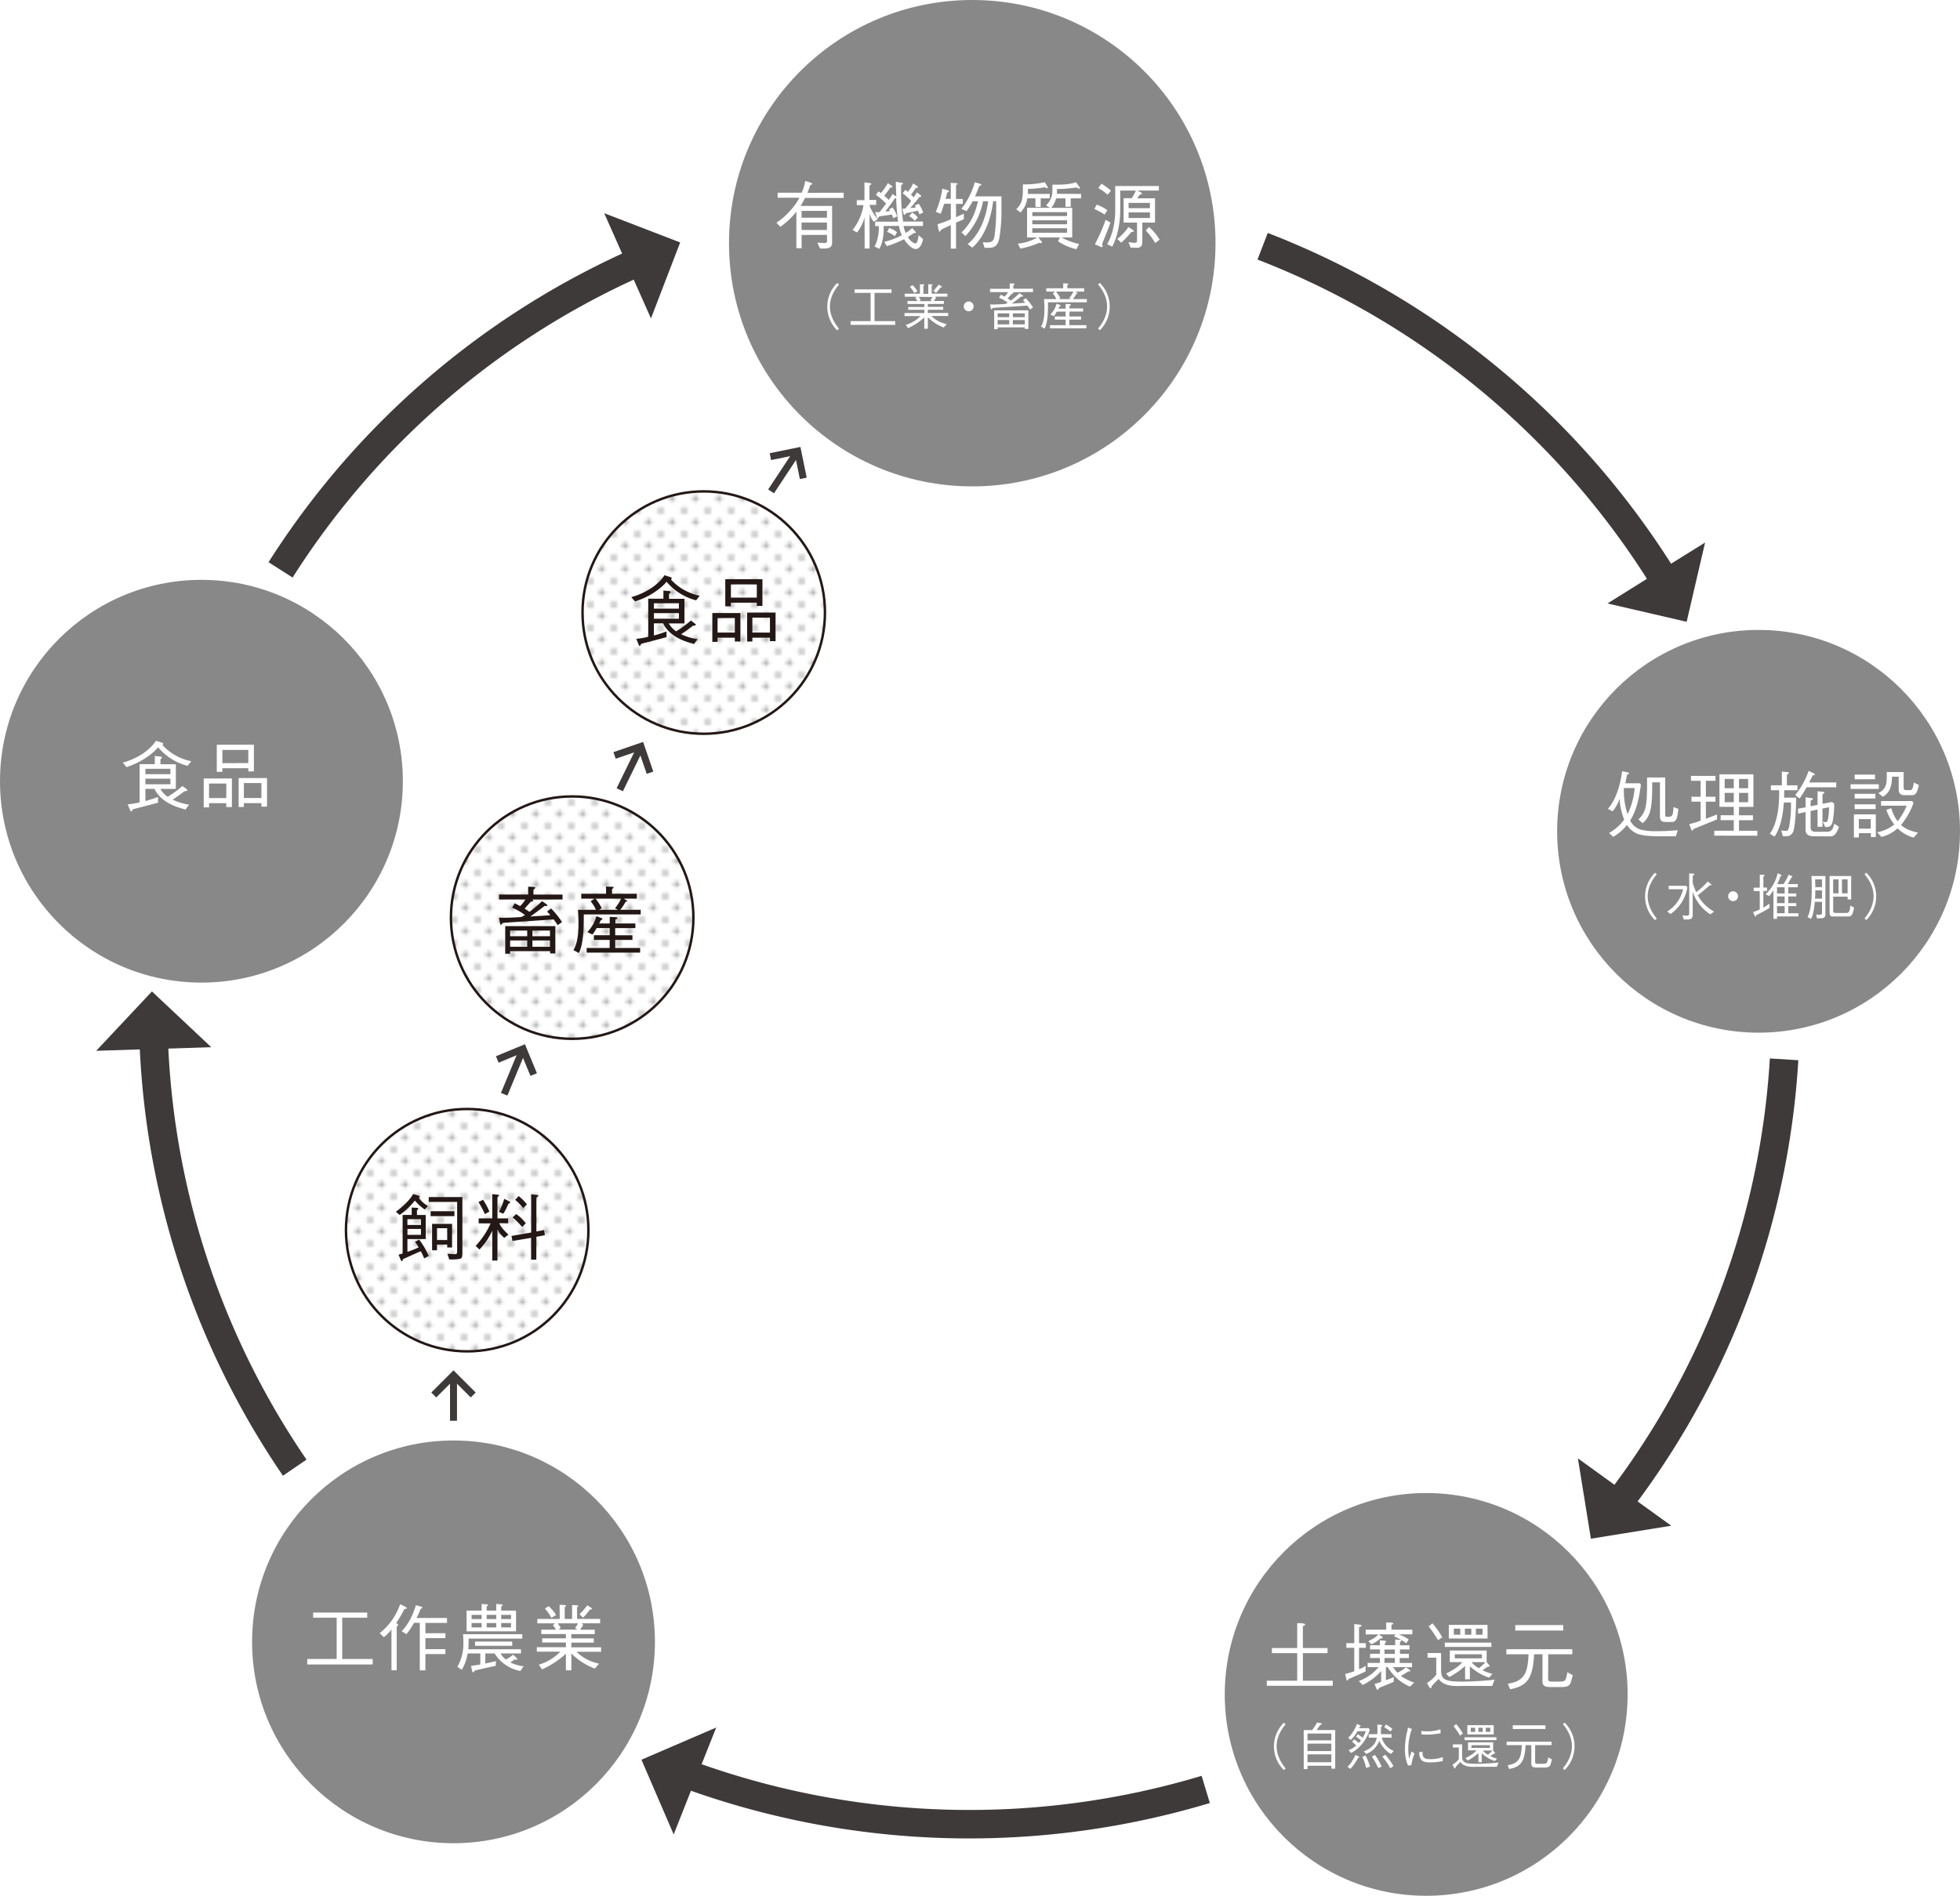 <svg xmlns="http://www.w3.org/2000/svg" xmlns:xlink="http://www.w3.org/1999/xlink" viewBox="0 0 795.18 769.33">
  <defs>
    <style>
      .cls-1, .cls-11 {
        fill: none;
      }

      .cls-2 {
        fill: #b3b3b3;
      }

      .cls-3 {
        isolation: isolate;
      }

      .cls-4 {
        fill: #3e3a39;
      }

      .cls-11, .cls-4, .cls-9 {
        mix-blend-mode: multiply;
      }

      .cls-5, .cls-6, .cls-7 {
        stroke: #231815;
      }

      .cls-11, .cls-5, .cls-6, .cls-7 {
        stroke-miterlimit: 10;
      }

      .cls-5 {
        fill: url(#新規パターンスウォッチ_4);
      }

      .cls-6 {
        fill: url(#新規パターンスウォッチ_4-3);
      }

      .cls-7 {
        fill: url(#新規パターンスウォッチ_4-5);
      }

      .cls-8 {
        fill: #231815;
      }

      .cls-9 {
        fill: #888;
      }

      .cls-10 {
        fill: #fff;
      }

      .cls-11 {
        stroke: #3e3a39;
        stroke-width: 2.83px;
      }
    </style>
    <pattern id="新規パターンスウォッチ_4" data-name="新規パターンスウォッチ 4" width="6.76" height="6.76" patternTransform="translate(-17.52 -30.76) scale(1.36)" patternUnits="userSpaceOnUse" viewBox="0 0 6.76 6.76">
      <rect class="cls-1" width="6.76" height="6.76"/>
      <path class="cls-1" d="M4.27,3.38a.89.89,0,1,0-.89.89A.89.89,0,0,0,4.27,3.38Z"/>
      <path class="cls-2" d="M.89,0H0V.89A.89.89,0,0,0,.89,0Z"/>
      <path class="cls-2" d="M6.76.89V0H5.87A.89.89,0,0,0,6.76.89Z"/>
      <path class="cls-2" d="M0,5.87v.89H.89A.89.89,0,0,0,0,5.87Z"/>
      <path class="cls-2" d="M6.76,5.87a.89.89,0,0,0-.89.89h.89Z"/>
      <path class="cls-2" d="M3.38,2.49a.89.89,0,1,0,.89.89A.89.89,0,0,0,3.38,2.49Z"/>
    </pattern>
    <pattern id="新規パターンスウォッチ_4-3" data-name="新規パターンスウォッチ 4" width="6.76" height="6.76" patternTransform="translate(-15.7 -26.59) scale(1.36)" patternUnits="userSpaceOnUse" viewBox="0 0 6.76 6.76">
      <rect class="cls-1" width="6.76" height="6.76"/>
      <path class="cls-1" d="M4.27,3.38a.89.89,0,1,0-.89.89A.89.89,0,0,0,4.27,3.38Z"/>
      <path class="cls-2" d="M.89,0H0V.89A.89.89,0,0,0,.89,0Z"/>
      <path class="cls-2" d="M6.76.89V0H5.87A.89.89,0,0,0,6.76.89Z"/>
      <path class="cls-2" d="M0,5.87v.89H.89A.89.89,0,0,0,0,5.87Z"/>
      <path class="cls-2" d="M6.76,5.87a.89.89,0,0,0-.89.89h.89Z"/>
      <path class="cls-2" d="M3.38,2.49a.89.89,0,1,0,.89.89A.89.89,0,0,0,3.38,2.49Z"/>
    </pattern>
    <pattern id="新規パターンスウォッチ_4-5" data-name="新規パターンスウォッチ 4" width="6.76" height="6.76" patternTransform="translate(-30.68 -28.55) scale(1.36)" patternUnits="userSpaceOnUse" viewBox="0 0 6.76 6.76">
      <rect class="cls-1" width="6.76" height="6.76"/>
      <path class="cls-1" d="M4.27,3.38a.89.89,0,1,0-.89.89A.89.89,0,0,0,4.27,3.38Z"/>
      <path class="cls-2" d="M.89,0H0V.89A.89.89,0,0,0,.89,0Z"/>
      <path class="cls-2" d="M6.76.89V0H5.87A.89.89,0,0,0,6.76.89Z"/>
      <path class="cls-2" d="M0,5.87v.89H.89A.89.89,0,0,0,0,5.87Z"/>
      <path class="cls-2" d="M6.76,5.87a.89.89,0,0,0-.89.89h.89Z"/>
      <path class="cls-2" d="M3.38,2.49a.89.89,0,1,0,.89.89A.89.89,0,0,0,3.38,2.49Z"/>
    </pattern>
  </defs>
  <title>SIB_flow</title>
  <g class="cls-3">
    <g id="レイヤー_1" data-name="レイヤー 1">
      <path class="cls-4" d="M278.36,114.06l-30.82-11.87,7.27,16.38A335.83,335.83,0,0,0,111.36,243.82l9.76,6.22A324.2,324.2,0,0,1,259.51,129.15l7,15.73Z" transform="translate(-2.41 -15.67)"/>
      <path class="cls-4" d="M688.88,258.58l5.29-22.74-13.8,8.59A338.47,338.47,0,0,0,516.74,110.2L512.58,121a326.89,326.89,0,0,1,158,129.56l-16,10L686.69,268l2.17-9.33.06,0A.16.16,0,0,0,688.88,258.58Z" transform="translate(-2.41 -15.67)"/>
      <path class="cls-4" d="M732,445.92l-11.55-.72a322.44,322.44,0,0,1-63.05,173l-14.83-10.71,5.27,32.6,32.6-5.27-13.65-9.85A333.91,333.91,0,0,0,732,445.92Z" transform="translate(-2.41 -15.67)"/>
      <path class="cls-4" d="M493.26,747.4l-3.35-11.08a327.29,327.29,0,0,1-202.85-4.71l5.92-14.9-30.33,13.07,13.08,30.33,7-17.74a338.92,338.92,0,0,0,210.48,5Z" transform="translate(-2.41 -15.67)"/>
      <path class="cls-4" d="M126.76,608A323.17,323.17,0,0,1,70.7,441.2l17.43-.56L64.05,418l-22.6,24.09,17.68-.56a334.8,334.8,0,0,0,58.07,173Z" transform="translate(-2.41 -15.67)"/>
      <circle class="cls-5" cx="285.51" cy="248.59" r="49.18"/>
      <circle class="cls-6" cx="232.13" cy="372.38" r="49.18"/>
      <circle class="cls-7" cx="189.54" cy="499.22" r="49.18"/>
      <g>
        <path class="cls-8" d="M218.38,380.71v.06c.27.15.51.32.3.56s-.77.09-1,.36-1.89,2.07-2.4,2.73c.63.39,1.29.81,1.95,1.29,1.7-1.32,3.65-2.94,5.12-4.35,0,0,.92.69,1.4,1s.93.69.72.87-1,0-1.2.15-4.52,3.41-5.62,4.16l.05.06c3.33-.24,6.47-.36,8-.54-.48-.57-1-1.1-1.32-1.46l1.59-1.29a34.07,34.07,0,0,1,4.46,5.54l-1.77,1.26a26.88,26.88,0,0,0-1.64-2.34c-4.43.33-19.73,1.35-20.3,1.38s-.72.72-1,.81-.36-.3-.45-.69-.42-2.19-.42-2.19c1.38.09,5.09,0,9.07-.27a13.12,13.12,0,0,0,1.47-.81,25.33,25.33,0,0,0-5.18-3l1-1.77c.63.3,1.4.66,2.21,1.14a12,12,0,0,0,2.13-2.69H204.88v-2h11.8v-3.17s1.34,0,1.91.06,1,.06,1,.35-.75.6-.75,1v1.77h11.8v2Zm-9,22h-2v-11.2h20.34v11.08h-2.13v-.92H209.37Zm6.92-9.4h-6.92v2.28h6.92Zm0,4h-6.92v2.58h6.92Zm9.25-4h-7.13v2.28h7.13Zm0,4h-7.13v2.58h7.13Z" transform="translate(-2.41 -15.67)"/>
        <path class="cls-8" d="M255.6,380.35v.06l1,.65c.18.12.36.24.27.42s-.63,0-.66.15a18.37,18.37,0,0,1-2.16,3.24h8.3v1.88H239.25c0,3.15.15,11.62-2,15.66l-2.22-1.19c2.88-4.44,1.95-13.75,1.86-16.35h7.3a15.37,15.37,0,0,0-2.15-3.45l1.49-1v-.06h-5.3v-2h10.06v-2.93l1.89.09c.45,0,1.2,0,1.2.35s-.66.3-.66.66v1.83h10.06v2Zm-11.14,11.94a25.17,25.17,0,0,1-1.67,2.64l-2.1-1a15.23,15.23,0,0,0,3.68-6.44l2,.72c.39.15.45.24.39.51s-.51.21-.66.54c-.06.09-.3.57-.6,1.17h4.28v-2.7l2.1.12c.48,0,1,.09,1,.48s-.81.36-.81.6v1.5h8.11v1.88H252v2.91H259v1.88H252v3.27h10.12v1.88H240.42v-1.88h9.34v-3.27h-6.41V395.2h6.41v-2.91ZM244,380.35a18.92,18.92,0,0,1,2.55,3.92l-1,.54v.06H253v-.06l-1.08-.6a15,15,0,0,0,2.45-3.86Z" transform="translate(-2.41 -15.67)"/>
      </g>
      <g>
        <path class="cls-8" d="M163,507.42c3-2.19,6.08-5.24,7-7.22l2.07.63c.42.12.66.39.62.54a.36.36,0,0,1-.41.3,11.35,11.35,0,0,0,3.77,3.41l-1.32,1.41a19,19,0,0,1-4-3.63,29,29,0,0,1-6.17,5.84Zm4.7,16.28a48.3,48.3,0,0,0,4.56-1.82,16.49,16.49,0,0,0-1.47-2.22l1.65-.93a28.16,28.16,0,0,1,3.89,6.62l-1.83,1a19.18,19.18,0,0,0-1.41-2.93c-.8.35-6.73,3-7.06,3.14s-.12.72-.45.84-.48-.21-.63-.57l-.84-2,1.65-.45V508.7h3.68v-3l1.92.12c.54,0,.78.15.78.36s-.57.45-.57.81v1.73h3.56v9.79h-7.43Zm5.49-10.92v-2.37h-5.49v2.37Zm0,4v-2.4h-5.49v2.4Zm3.17-15.33H190v22.87c0,1.83-.48,2.1-1.14,2.22a20,20,0,0,1-4.19.21l-.72-2.31c.78.06,1.29.12,2.22.18,1.47.09,1.71-.06,1.71-1.1v-20.1H176.33Zm.75,7.75v-2h9.67v2Zm6.73,12.7v-1.17h-4.13v2.31h-2V512.33h8.11v9.58Zm0-3v-4.82h-4.13v4.82Z" transform="translate(-2.41 -15.67)"/>
        <path class="cls-8" d="M205,512.06c.54,1.64,2.7,3.74,3.72,4.61L207,518a9.11,9.11,0,0,1-2.7-3.36h-.06v12.58h-2.12v-12h-.06a27.2,27.2,0,0,1-5.12,7.52l-1.56-1.47a32.72,32.72,0,0,0,6.08-9.16h-4.85v-2h5.51v-9.85l2.33.24c.24,0,.42.09.42.36s-.63.36-.63.9v8.35h4.35v2Zm-6.62-9.52a25.66,25.66,0,0,1,2.58,4.82l-1.83,1a41.2,41.2,0,0,0-2.6-4.88Zm6.44,4.91a27,27,0,0,0,2.16-5.27l2,1c.32.15.5.21.35.57s-.51.09-.86.87a22.74,22.74,0,0,1-1.86,3.59ZM220,526.85h-2.12V518l-7.55,1.28-.42-2.06,8-1.38V500.32l2.27.27c.39.06.69.12.69.36s-.84.21-.84,1.14v13.32l3.15-.57.27,2.1-3.42.63Zm-8.17-18.51a17.27,17.27,0,0,1,3.89,3.72l-1.43,1.55a41.1,41.1,0,0,0-3.9-3.92Zm1-7.3a17.8,17.8,0,0,1,3.35,3.41l-1.5,1.47a21.74,21.74,0,0,0-3.26-3.35Z" transform="translate(-2.41 -15.67)"/>
      </g>
      <g>
        <path class="cls-8" d="M258.51,258c6.29-1.77,11.05-5.15,13.5-8.9l2.34.75c.48.15.69.3.51.66s-.12.27-.24.33a21.28,21.28,0,0,0,11.68,6.56l-1.47,1.89a23.26,23.26,0,0,1-12-7.55c-1.85,2.37-6.47,6-12.78,8Zm9.19,15.57c2.16-.6,4.05-1.23,5.12-1.65l0,2.31c-2,.57-9.1,2.39-9.88,2.6s-.57.84-.87.93-.42-.15-.57-.54l-.95-2.3a35,35,0,0,0,4.85-.81V258.63h6.16V255.3l2.31.24c.45.06.63.12.63.48s-.66.27-.66,1v1.65h6.26v10h-6.38a10.44,10.44,0,0,0,3,3.2,41.54,41.54,0,0,0,6-4.4l1.65,1.29c.33.24.45.39.18.66s-.75-.06-1.41.48-2.87,2.15-4.4,3.14a22.63,22.63,0,0,0,6.65,2L284,277c-6.62-1.65-10.63-4.43-12.57-8.38H267.7Zm10.15-13.09H267.7v2.19h10.15Zm0,4H267.7v2.27h10.15Z" transform="translate(-2.41 -15.67)"/>
        <path class="cls-8" d="M300.53,276v-1.55h-7v1.7h-2.13V264.44H302.8V276Zm0-3.62v-5.9h-7v5.9Zm8.92-10.81v-1.32H298.94v1.47h-2.28v-11h15.07v10.81Zm0-3.38v-5.36H298.94v5.36Zm5.33,17.66v-1.4h-7.13V276h-2.12V264.26h11.53v11.61Zm0-3.47v-6.08h-7.13v6.08Z" transform="translate(-2.41 -15.67)"/>
      </g>
      <circle class="cls-9" cx="81.72" cy="317.03" r="81.72"/>
      <circle class="cls-9" cx="394.45" cy="98.69" r="98.69"/>
      <circle class="cls-9" cx="713.46" cy="337.35" r="81.72"/>
      <circle class="cls-9" cx="578.61" cy="687.61" r="81.72"/>
      <circle class="cls-9" cx="183.99" cy="666.28" r="81.72"/>
      <g>
        <path class="cls-10" d="M52.21,325.17c6.28-1.77,11-5.15,13.5-8.89l2.34.75c.47.15.68.3.5.65s-.12.27-.23.33A21.25,21.25,0,0,0,80,324.57l-1.46,1.89a23.12,23.12,0,0,1-12-7.55c-1.86,2.37-6.47,6-12.79,8.06Zm9.19,15.57c2.15-.6,4-1.23,5.12-1.65l0,2.31c-2,.57-9.1,2.4-9.88,2.6s-.57.84-.87.93-.42-.15-.57-.54l-1-2.3a34.8,34.8,0,0,0,4.85-.81V325.77h6.17v-3.32l2.31.24c.45.06.62.12.62.47s-.65.27-.65,1v1.65h6.25v10H67.45a10.21,10.21,0,0,0,3,3.2,41.35,41.35,0,0,0,6-4.4l1.65,1.29c.33.24.44.39.18.66s-.75-.06-1.41.48-2.88,2.15-4.4,3.14a22.56,22.56,0,0,0,6.64,2l-1.4,2C71,342.54,67,339.75,65.08,335.8H61.4Zm10.15-13.08H61.4v2.18H71.55Zm0,4H61.4v2.27H71.55Z" transform="translate(-2.41 -15.67)"/>
        <path class="cls-10" d="M94.22,343.17v-1.56h-7v1.71H85.06V331.58H96.5v11.59Zm0-3.63v-5.9h-7v5.9Zm8.93-10.81v-1.31H92.63v1.46H90.36v-11h15.06v10.81Zm0-3.38V320H92.63v5.36ZM108.47,343v-1.41h-7.12v1.56H99.22V331.4h11.53V343Zm0-3.48v-6.08h-7.12v6.08Z" transform="translate(-2.41 -15.67)"/>
      </g>
      <g>
        <path class="cls-10" d="M655.23,353.69a18.79,18.79,0,0,0,6.11-5.42,27.12,27.12,0,0,1-1.83-8.24h-.06a17.92,17.92,0,0,1-2.79,4.88l-1.94-1c3.5-3.84,5.24-10.63,5.78-15.27,0,0,1.58.32,1.94.38s.93.21.87.54-.75.3-.84.66c-.24,1.05-.48,2.64-.65,3.3h5.8l.54.59c-.69,4.41-1.46,9.86-4.4,14.56a7.28,7.28,0,0,0,4.76,3.8,26.28,26.28,0,0,0,5.27.51c2.25,0,4.25,0,9.31-.39l-.8,2.43c-5.36,0-12.67.35-15.93-1.14a9.29,9.29,0,0,1-3.9-3.42,20.72,20.72,0,0,1-5.57,4.82Zm6-18.24a30.18,30.18,0,0,0,1.49,10.63,29.7,29.7,0,0,0,2.88-10.63Zm11.49-2.3c0,9.61-.36,13.53-3.89,16.59l-1.71-1.56c3.54-3.27,3.51-6.77,3.51-17H678v14.52c0,1.23-.09,1.44,1.05,1.44,2.1,0,2-.66,2.34-3.95l1.94.72c-.45,4.16-.83,5.33-2.84,5.33h-2c-2.15,0-2.63-.54-2.63-2.61V333.15Z" transform="translate(-2.41 -15.67)"/>
        <path class="cls-10" d="M692.36,341h-3.71v-2h3.71v-6.47h-3.92v-2h9.94v2h-3.89V339h3.89v2h-3.89v6.92L699,346.2v2L689.67,352c-.36.15-.39.6-.63.72s-.48-.39-.66-.9l-.63-1.71a40.38,40.38,0,0,0,4.61-1.4Zm5.54,13.78v-2h7.91v-4.28h-5.34v-2h5.34v-3.41H700V329.91h13.77v13.21h-5.84v3.41h5.66v2h-5.66v4.28h7.43v2Zm7.91-23h-3.69v3.77h3.69Zm0,5.66h-3.69v3.77h3.69Zm5.83-5.66h-3.71v3.77h3.71Zm0,5.66h-3.71v3.77h3.71Z" transform="translate(-2.41 -15.67)"/>
        <path class="cls-10" d="M720.44,354c4-5.48,3.8-15.36,3.78-17.64h-3.36v-2h4.46v-5.57l1.92.18c.45,0,.93.06.93.39s-.81.45-.81.87v4.13h4.28v2h-5.36c0,.69,0,1.74-.06,3h4.88c0,2.7-.15,9.35-.93,12.88a3.25,3.25,0,0,1-1.79,2.55c-.51.18-.69.26-2.67.2l-.63-2.3c.48,0,.81.06,1.74.15s1.14-.48,1.44-1.65a47.51,47.51,0,0,0,.75-9.85h-2.88c-.3,4.49-1.26,10.36-3.8,13.83Zm26.95-18.84H735.32a38.54,38.54,0,0,1-2.81,4.55l-1.77-1.4a32.51,32.51,0,0,0,5.45-9.82l2,1c.3.15.57.24.48.6s-.69-.06-.93.42c-.09.24-.63,1.32-1.35,2.67h11Zm-9.13,19.88c-3.24,0-3.33-1.82-3.33-2.84v-7l-3,.66-.09-2,3.11-.57v-4.07l2.13.29c.57.09.81.12.81.48s-.9.33-.9.81v2.07l2.82-.6v-5.48l2,.18c.57.06.78.12.78.36s-.78.54-.78.81v3.74l3.83-.78.9.69a34.84,34.84,0,0,1-.63,7.25c-.51,2.21-1.4,2.15-3,2.27l-1-2.24c1.05.33.54.15,1.11.21s.78-.33,1-1.14a25.18,25.18,0,0,0,.42-4.88l-2.64.54v7.39h-2v-7l-2.82.59v6.65c0,1.56,1.08,1.77,2.07,1.77h4.58c2.27,0,2.48-1.71,3-3.27l1.86,1.29c-1.38,3.83-2.64,3.86-3.71,3.86Z" transform="translate(-2.41 -15.67)"/>
        <path class="cls-10" d="M753.2,333.93h11.44v1.88H753.2Zm3.35,19.85v1.73h-2v-9.37h8.89v9.22h-2v-1.58Zm-1.7-21.86V330h8.26v1.89Zm0,5.9h8.41v1.88h-8.41Zm0,4.25h8.5V344h-8.5Zm6.52,6h-4.82v3.86h4.82Zm8.33-4.43a17.44,17.44,0,0,0,2.57,5.3,23.4,23.4,0,0,0,3.66-6.32H765.54v-1.89h12.57l.66.75a31.24,31.24,0,0,1-5.12,9c2.13,1.89,4.58,2.52,6.92,3.09l-1.8,2a15,15,0,0,1-6.53-3.74,14.55,14.55,0,0,1-6.55,3.47L764,353.42a16.25,16.25,0,0,0,6.92-3.15,20.14,20.14,0,0,1-3.21-5.95Zm11.2-9.41c-.69,3.42-1.5,4.14-2.76,4.14h-3c-1.32,0-2.43-.48-2.43-2.37v-5.15H770c0,5.27-1.83,7-3.72,8.15l-1.82-1.5c3.77-1.83,3.41-4.55,3.41-8.54h6.86v6.23c0,.9.24,1.11,1.08,1.11h1.64c.78,0,1.08-.84,1.41-3.08Z" transform="translate(-2.41 -15.67)"/>
      </g>
      <g>
        <path class="cls-10" d="M674.57,370.47c-.86,1.06-3.68,4.39-3.68,8.94s2.82,7.9,3.68,9l-.74.66a13.53,13.53,0,0,1,0-19.21Z" transform="translate(-2.41 -15.67)"/>
        <path class="cls-10" d="M687,375.7a16.41,16.41,0,0,1-6.84,10.88l-1.37-1a14.36,14.36,0,0,0,6.45-9.05h-5.84v-1.4h7.07Zm2.14-1.82a22.51,22.51,0,0,0,1.45,3.82,28.46,28.46,0,0,0,4.65-4.33c.86.68,1,.88,1.25,1s.3.29.18.45-.47,0-1,.43c-.9.84-3.37,2.92-4.45,3.74a17,17,0,0,0,6.58,6.63l-1.52,1.1a17.75,17.75,0,0,1-7.08-8.94h-.06v9.33c0,1.2-.84,1.67-1.88,1.67h-1.77l-.47-1.71a8.34,8.34,0,0,0,1.71.22c.53,0,1-.24,1-.73V370.08c.82.05,1.35.11,1.7.15s.38.1.38.28c0,.37-.63.21-.63.64Z" transform="translate(-2.41 -15.67)"/>
        <path class="cls-10" d="M705.53,377.37a2,2,0,1,1-2,2A2,2,0,0,1,705.53,377.37Z" transform="translate(-2.41 -15.67)"/>
        <path class="cls-10" d="M713.88,377.25V375.9h2.49v-5.26l1.21,0c.22,0,.69.06.69.26s-.45.41-.45.72v4.24h1.47v1.35h-1.47V384c1-.58,1.8-1.15,2.47-1.62l0,1.72a56.68,56.68,0,0,1-5.24,2.9c-.41.2-.06.51-.37.59s-.45-.47-.55-.7l-.51-1.08a18.71,18.71,0,0,0,2.73-1.08v-7.45Zm17.9-2.82v1.29h-3.87v2.53h3.26v1.22h-3.26v2.7h3.26v1.22h-3.26v2.88h4.14v1.29h-8.7v1H721.9V376.92h0a12.73,12.73,0,0,1-1.77,2.37l-1.41-.73a16.79,16.79,0,0,0,4.9-8.56l1.06.51c.28.15.63.33.53.58s-.39-.13-.49.28a19.12,19.12,0,0,1-1.29,3.06H726a23,23,0,0,0,2.06-3.79l1,.42c.26.13.63.29.53.52s-.31-.07-.45.28a22.61,22.61,0,0,1-1.47,2.57Zm-5.32,1.29h-3.11v2.53h3.11Zm0,3.75h-3.11v2.7h3.11Zm-3.11,3.92v2.88h3.11v-2.88Z" transform="translate(-2.41 -15.67)"/>
        <path class="cls-10" d="M738.68,381.64c-.22,2.75-.65,5.39-1.51,6.9l-1.43-.68c1.7-3.59,1.7-8.85,1.7-11.61,0-1.55,0-3.43-.15-5.08H743v15.67c0,.78-.43,1.41-1.59,1.45l-1.88.06-.29-1.63a5.35,5.35,0,0,0,1.29.2c.92,0,1.08-.44,1.08-.79v-4.49Zm.21-4.68c0,1.07,0,2.21-.13,3.39h2.84V377Zm2.71-1.28v-3.17h-2.78c0,.66.07,1.72.07,3.17Zm13,8.31c-.55,3.57-1.47,3.59-2.39,3.59h-6.43c-.93,0-1.1-.86-1.1-1.57V371.17h8.76v9.49H752v-1.12h-5.86v5.61c0,.51,0,1,.94,1h4.53c.7,0,1.31-.43,1.49-3Zm-6.28-11.48h-2.19v5.68h2.19Zm3.67,5.68v-5.68h-2.29v5.68Z" transform="translate(-2.41 -15.67)"/>
        <path class="cls-10" d="M759.58,369.82a13.51,13.51,0,0,1,0,19.21l-.73-.66c.86-1.06,3.67-4.38,3.67-9s-2.81-7.88-3.67-8.94Z" transform="translate(-2.41 -15.67)"/>
      </g>
      <g>
        <path class="cls-10" d="M528.69,674.37c1.2,0,1.71,0,2.25.09s1,.18,1,.45c0,.44-.95.47-.95.86v8.69H541v2.06H531v11.2h12.12v2.07H516.35v-2.07h12.34v-11.2H518.42v-2.06h10.27Z" transform="translate(-2.41 -15.67)"/>
        <path class="cls-10" d="M551.84,684.37h-3.21v-1.89h3.21v-7.76l1.71.19c.65.05,1.28.26,1.28.56s-1.05.39-1.05.69v6.32h2.76v1.89h-2.76v8.71a16.45,16.45,0,0,0,2.7-1.38l-.06,2.25c-1.92,1-6.29,2.81-6.71,3s-.36.66-.66.72-.42-.51-.51-1l-.39-1.67c1.2-.33,2.67-.75,3.69-1.11Zm15.78,7.84a11.09,11.09,0,0,0,1.71,2.25,13.74,13.74,0,0,0,3.47-2.16l1.26.81c.3.21.62.66.47.84s-.65-.15-.95.09a20.66,20.66,0,0,1-2.85,1.71,21.82,21.82,0,0,0,5.42,2.75l-1.73,1.62a19.34,19.34,0,0,1-9-7.91h-.75v5.33c1.41-.54,2.64-1,3.18-1.32l0,1.95c-1.71.75-5.27,2.19-5.72,2.37s-.27.71-.72.83-.66-.56-.81-1l-.51-1.32a19.68,19.68,0,0,0,2.67-.9V693.8a24,24,0,0,1-7.52,5.66l-1.53-1.62a18.8,18.8,0,0,0,8-5.63h-4.46V690.5h5v-2h-4v-1.71h4v-1.76h-4v-1.71h4v-2l1.56.12c.53,0,1,.21,1,.42s-.57.39-.57.81v.63h4.2V681l1.46.09c.45,0,1.05,0,1.05.3s-.57.51-.57.87v1.08h3.87v1.71h-3.87v1.76H574v1.71h-3.72v2h5v1.71Zm2.48-13.32V679a15.55,15.55,0,0,1,3.84,2l-1,1.5a26.57,26.57,0,0,0-5-2.81l.78-.78H561.9V679l1,.69c.24.18.63.53.42.74s-.66,0-.93.21a17,17,0,0,1-3.56,2.31l-1.29-1.26c1-.51,3.38-1.7,4-2.75h-5.06V677h8.32v-2.93l1.68.06c.48,0,1.2.12,1.2.45s-.75.24-.75.62V677h8.47v1.89Zm-6,7.93h4.2v-1.76h-4.2Zm0,3.68h4.2v-2h-4.2Z" transform="translate(-2.41 -15.67)"/>
        <path class="cls-10" d="M607.78,699.85c-5.06,0-10,0-11.77,0-2.21,0-7.69.6-9.88-2.85a35.76,35.76,0,0,0-2.81,2.85c-.27.33,0,.66-.39.93-.18.12-.66-.48-.87-.84s-.48-.84-.72-1.29a15.17,15.17,0,0,0,3.77-3.35v-6.92h-3.53v-1.89h5.48v6.77c0,3.86,1.26,4.82,8.41,4.82a124.7,124.7,0,0,0,13.33-.78Zm-24.23-25.42a32.44,32.44,0,0,1,4,5.69l-1.74,1.16a39.38,39.38,0,0,0-3.8-5.6Zm5,7.84h18.92V684H588.59Zm17,7.91c.51.65,1.5,1.61,1.17,1.73s-.63.09-.87.21-1.52,1-1.94,1.38a19.06,19.06,0,0,0,4,1.44l-1.38,1.52a21.06,21.06,0,0,1-7.78-4.61v5.3h-1.95v-5.39a32.39,32.39,0,0,1-6.41,4.46l-1.29-1.4c2.49-1.14,5.84-3.36,6.5-4.64h-5v-4.71h14.94Zm-15.36-9.59v-5.51h15.72v5.51Zm4.67-4h-2.63v2.46h2.63ZM603.62,687h-11v1.65h11Zm-4.29-10.39h-2.6v2.46h2.6Zm.09,13.57a10.29,10.29,0,0,0,2.94,2.45,13.13,13.13,0,0,0,2.66-2.45Zm4.47-13.57h-2.7v2.46h2.7Z" transform="translate(-2.41 -15.67)"/>
        <path class="cls-10" d="M630.49,697c0,.78.39,1.08,1.23,1.08h3.2c2.1,0,2.49-.3,2.81-1.32a23.27,23.27,0,0,0,.57-2.48l2.19,1.2c-.21,1-.51,1.88-.78,2.81-.42,1.47-1.5,2-3.68,2h-4.58c-2.58,0-3.24-.72-3.24-2.31V687H624.8c-.51,9.76-2.72,12.85-9.73,14.19l-.93-2.27c7.31-1,8.08-5.27,8.41-11.92h-9v-2.06h26.74V687h-9.76Zm-13.33-19.64v-2.22h19.47v2.22Z" transform="translate(-2.41 -15.67)"/>
      </g>
      <g>
        <path class="cls-10" d="M524,715.38c-.86,1.06-3.67,4.39-3.67,8.94s2.81,7.9,3.67,9l-.74.65a13.52,13.52,0,0,1,0-19.2Z" transform="translate(-2.41 -15.67)"/>
        <path class="cls-10" d="M534.76,717.75a24.61,24.61,0,0,0,2-3.06l1.49.24c.22,0,.47.16.39.41s-.51.18-.72.49l-1.37,1.92h7.56v15.67h-1.56v-1.2h-9.67v1.37h-1.55V717.75Zm7.77,1.41h-9.67v2.75h9.67Zm0,4.1h-9.67v3h9.67Zm0,4.33h-9.67v3.22h9.67Z" transform="translate(-2.41 -15.67)"/>
        <path class="cls-10" d="M549.09,732.59c1.61-1.23,3-4.23,3.22-4.76l1.21.53c.24.1.33.25.26.45s-.4.21-.51.41a19.53,19.53,0,0,1-3,4.29Zm2.69-11.05a9.52,9.52,0,0,1,1.88,1.5c.33-.35.63-.72.9-1.07a12.46,12.46,0,0,0-2-1.53l.71-1a19.55,19.55,0,0,1,2,1.43,15.54,15.54,0,0,0,1.26-2.67h-3.39a13.86,13.86,0,0,1-2.77,3.59l-1-1c1.3-.86,3.3-4.39,3.53-5.51.2.12,1.12.47,1.28.53s.29.2.23.37-.37.2-.43.32-.14.29-.22.47h3.93l.45.76c-1.42,3.85-3.57,7.16-7.59,9.3l-1-1.1a12,12,0,0,0,3.1-1.9,17.63,17.63,0,0,0-1.71-1.55Zm4.62,6.52a23.31,23.31,0,0,1,1.84,4.51l-1.56.57a25.46,25.46,0,0,0-1.55-4.53Zm6.59-7.27a8.18,8.18,0,0,0,4.86,5.43l-1.08,1.18c-2.37-1-4.45-4.32-4.78-5.28h0a9.33,9.33,0,0,1-5.25,5.32l-1.06-1c4.39-1.77,5-4.24,5.31-5.61H557.7v-1.41h3.49a31.92,31.92,0,0,0,0-3.86c.49,0,1.37.06,1.62.11s.41.16.41.34-.56.33-.56.55,0,1.6,0,2.86h4.32v1.41Zm-2.73,7.06a29.89,29.89,0,0,1,2.71,4.72l-1.39.59a34.58,34.58,0,0,0-2.59-4.68Zm4.14-.08a26.23,26.23,0,0,1,3.35,4.61l-1.29.86a29.59,29.59,0,0,0-3.2-4.71Zm.31-12.31a21.09,21.09,0,0,1,2.61,1.8l-.78,1.08a20.31,20.31,0,0,0-2.57-1.78Z" transform="translate(-2.41 -15.67)"/>
        <path class="cls-10" d="M575.22,717.3a23.85,23.85,0,0,0-1.47,7.94,28.51,28.51,0,0,0,.35,4.16h0l1-3,1.18.84a25.57,25.57,0,0,0-1.3,4.73l-1.31.19a15.61,15.61,0,0,1-1.26-6.06,29.74,29.74,0,0,1,.83-7.47c.19-.72.33-1.52.39-1.92Zm4.31,9.23a7.37,7.37,0,0,0,.12,1.57c.39,1.16,1.43,1.45,2.9,1.45a14.29,14.29,0,0,0,5.21-.84v1.59a22.18,22.18,0,0,1-4.94.55c-1.23,0-2.78,0-3.62-.85a4.47,4.47,0,0,1-1-3.25ZM579,718.1a22,22,0,0,0,3.16.18,18.39,18.39,0,0,0,4.64-.82l.08,1.57a34.7,34.7,0,0,1-4.74.56c-1,0-2.3,0-3-.07Z" transform="translate(-2.41 -15.67)"/>
        <path class="cls-10" d="M609.69,732.65l-8,0c-1.51,0-5.25.41-6.74-1.94-.79.69-1.73,1.74-1.92,1.94s0,.45-.26.63-.45-.32-.59-.57-.33-.57-.49-.88a10.26,10.26,0,0,0,2.57-2.28v-4.72h-2.41v-1.28h3.74v4.61c0,2.63.85,3.28,5.73,3.28a82.83,82.83,0,0,0,9.08-.53Zm-16.51-17.33a22.11,22.11,0,0,1,2.73,3.88l-1.18.79a28,28,0,0,0-2.59-3.81Zm3.43,5.35h12.9v1.16h-12.9Zm11.57,5.39c.35.45,1,1.1.8,1.18s-.43.06-.6.14-1,.7-1.32.94a12.63,12.63,0,0,0,2.73,1l-.94,1a14.47,14.47,0,0,1-5.3-3.14v3.61h-1.33v-3.67a22.43,22.43,0,0,1-4.37,3l-.88-1c1.7-.78,4-2.29,4.43-3.16H598v-3.21h10.19Zm-10.47-6.54v-3.75h10.71v3.75Zm3.18-2.71H599.1v1.67h1.79Zm6,7.08h-7.53V725h7.53Zm-2.92-7.08h-1.77v1.67h1.77Zm.07,9.25a6.76,6.76,0,0,0,2,1.67,8.94,8.94,0,0,0,1.81-1.67Zm3-9.25H605.2v1.67H607Z" transform="translate(-2.41 -15.67)"/>
        <path class="cls-10" d="M625.22,730.71c0,.53.27.73.84.73h2.18c1.43,0,1.7-.2,1.92-.89a15.86,15.86,0,0,0,.39-1.7l1.49.82c-.14.67-.35,1.28-.53,1.92-.29,1-1,1.37-2.51,1.37h-3.12c-1.76,0-2.21-.49-2.21-1.58v-7.51h-2.33c-.34,6.66-1.85,8.76-6.63,9.68l-.63-1.55c5-.72,5.51-3.6,5.73-8.13h-6.16v-1.41h18.23v1.41h-6.66Zm-9.08-13.39v-1.51h13.27v1.51Z" transform="translate(-2.41 -15.67)"/>
        <path class="cls-10" d="M637.2,714.73a13.5,13.5,0,0,1,0,19.2l-.73-.65c.86-1.06,3.67-4.39,3.67-9s-2.81-7.88-3.67-8.94Z" transform="translate(-2.41 -15.67)"/>
      </g>
      <g>
        <path class="cls-10" d="M153.62,688.9v2.22H127.06V688.9H139V672.14h-9.55v-2.07h21.94v2.07H141.25V688.9Z" transform="translate(-2.41 -15.67)"/>
        <path class="cls-10" d="M156.46,678.42a25.85,25.85,0,0,0,8.3-11.76l1.67.81c.39.18,1.14.62,1,.92s-.93,0-1.14.57a43.62,43.62,0,0,1-3.14,5.36c.45.33.78.48.78.81s-.57.36-.57.9v17.46h-2.13V677l-.09.06a16.06,16.06,0,0,1-3,3Zm13.9-4.19a24.54,24.54,0,0,1-3.06,4.58l-1.94-1.16c3.65-3.72,5.24-8.81,5.78-10.57l1.82.48c.39.09.9.29.81.56s-.63.21-.78.63a31.7,31.7,0,0,1-1.59,3.51h12.37v2H175v4.19h8.11v2H175v4.46h8.11v2H175v6.62h-2.28V674.23Z" transform="translate(-2.41 -15.67)"/>
        <path class="cls-10" d="M199.31,690.73l4.31-.93-.09,1.89c-1.44.24-8.09,1.77-8.39,1.89s-.47.68-.74.75-.39-.36-.48-.78l-.45-1.83,3.8-.57v-4.49h-5.15a18.57,18.57,0,0,1-2.36,6.62l-1.8-1.2a18.78,18.78,0,0,0,2.45-9.58c0-.78,0-2-.15-3.66h24.05v1.8H192.54c0,1.59,0,3.12-.15,4.31h21.38v1.71H205.5a8,8,0,0,0,2.16,2.45,18.24,18.24,0,0,0,2.94-1.94l1.22,1.11c.33.3.6.6.45.8s-.93,0-1.11.09l-1.73,1.11a14.75,14.75,0,0,0,5.42,1.56l-1.32,1.92a15.56,15.56,0,0,1-10.45-7.1h-3.77Zm4.43-24.19,1.85.18c.39,0,.75.09.75.36s-.57.27-.57.6v1.58h6v8.42H191.7v-8.42h6.11v-2.72l1.86.18c.39,0,.74.09.74.36s-.56.27-.56.6v1.58h3.89ZM197.81,671h-4.07v1.71h4.07Zm0,3.32h-4.07v1.77h4.07Zm-2.67,7.52h15.07v1.71H195.14Zm8.6-10.84h-3.89v1.71h3.89Zm0,3.32h-3.89v1.77h3.89Zm6-3.32h-4v1.71h4Zm0,3.32h-4v1.77h4Z" transform="translate(-2.41 -15.67)"/>
        <path class="cls-10" d="M229.45,666.9,231,667c.45,0,1.08.06,1.08.33s-.57.42-.57.69v4.64h3V667l1.46.09c.54,0,1.05,0,1.05.3s-.48.33-.48.65v4.59h9.34v1.79h-7.39l.51.6a7.53,7.53,0,0,1-1.29,2h6v1.79h-9.52v1.74h9.13v1.71h-9.13v1.91h12.09v1.8h-10a18,18,0,0,0,9.2,4.82l-1.77,2a26.46,26.46,0,0,1-9.49-6.11v6.83H232v-6.74a36.46,36.46,0,0,1-9.67,6.35L221,691.21a20.35,20.35,0,0,0,8.75-5.27h-9.56v-1.8H232v-1.91h-9.61v-1.71H232v-1.74H222V677h5.93a6.58,6.58,0,0,0-1.2-1.77l.81-.78h-7.13v-1.79h9.08Zm-3.36,5.3a17.74,17.74,0,0,0-2.63-3.75l1.56-1a16.64,16.64,0,0,1,3,3.62Zm2.61,2.24,1.19,1.74-.8.81h7.45v-.06l-.84-.63a6.08,6.08,0,0,0,1.17-1.86Zm8.83-3.71a35.84,35.84,0,0,0,3.17-3.59l1.29.8c.39.24.69.48.54.72s-.69,0-.9.36a29.36,29.36,0,0,1-2.66,3.12Z" transform="translate(-2.41 -15.67)"/>
      </g>
      <g>
        <path class="cls-10" d="M344.7,93.88V96H329a32.08,32.08,0,0,1-1.79,3.23H340v15c0,1.94-1.55,2.3-3.17,2.3h-1.71L334,114.13c.62.06,2.42.15,2.93.15s1-.12,1-.57V111h-10.3v5.39h-2.13V101.64h-.06a30,30,0,0,1-6.47,6.08L317.4,106c4-2.33,8.5-7.93,9.28-10.09h-8.77V93.88h9.73a17.29,17.29,0,0,0,1.44-4.79l2.3.72c.3.09.63.39.54.6s-.75.15-.84.51a23.72,23.72,0,0,1-1.11,3Zm-6.79,7.37h-10.3V104h10.3Zm0,4.73h-10.3V109h10.3Z" transform="translate(-2.41 -15.67)"/>
        <path class="cls-10" d="M353.16,104h-.06a15.48,15.48,0,0,1-3,6l-1.8-1a21.64,21.64,0,0,0,4.43-10.09h-2.72v-2h3.11V89.66c.78.09,1.47.21,2.13.3.41.06.66.12.66.39s-.75.36-.75.69v5.78h2.72v2H355.2c.18,1.58,2.3,4.67,3.32,5.83l-1.62,1a7.91,7.91,0,0,1-1.64-3.14h-.06v14h-2Zm7.76,3.41c.14,3.47-.48,7.28-1.83,9.25l-1.89-1c1.41-2.15,1.95-6.61,1.71-8.23h-1.44v-1.8h9.31A80.66,80.66,0,0,1,366,96.1c-.23.06-.53,0-.65.21a63.82,63.82,0,0,1-3.81,5.18,19,19,0,0,0,1.95-.18c-.15-.24-.24-.48-.39-.69l1.41-.75a10.15,10.15,0,0,1,1.82,3.63l-1.52.72a8.42,8.42,0,0,0-.66-1.5c-1,.21-3.53.54-5,.75-.12.27-.42.72-.69.72s-.27-.21-.39-.6-.39-1.14-.63-1.86a11.93,11.93,0,0,0,1.8,0c1-1.14,1.68-2.19,2.66-3.47a29,29,0,0,0-4.16-3.51l1.11-1.4c.24.18.63.42,1,.65a27.66,27.66,0,0,0,2.75-4c.63.36,1.08.75,1.53,1.05s.3.33.3.54-.75.09-.93.36c-.57.87-1.44,2-2.34,3.2a12.49,12.49,0,0,1,1.8,1.65,18.66,18.66,0,0,0,1.53-2.37,17.78,17.78,0,0,1,1.56,1c-.09-1.85-.15-3.83-.21-6,.77.12,1.79.33,2.24.39s.66.12.66.42c0,.15-.69.36-.72.69a85.64,85.64,0,0,0,.78,14.64h8.06v1.8H369a9.48,9.48,0,0,0,.9,2.84,15.54,15.54,0,0,0,2.57-2l1.23,1.35c.18.2.39.44.24.62s-.45-.12-.72.06c-.63.39-1.67,1.11-2.51,1.62,1.22,1.92,2.6,2.61,3.11,2.61s1-1,1.29-3.33l1.76,1.53c-.32,2.16-1.43,4.07-3,4.07-1,0-3-1.29-4.7-4a40.81,40.81,0,0,1-7,2.81l-1-1.73a30.12,30.12,0,0,0,7.13-2.7,15.72,15.72,0,0,1-1.2-3.8Zm4.52,4.13a8.81,8.81,0,0,0-3.15-1.74l.9-1.61a10.25,10.25,0,0,1,3.15,1.7Zm10-8.86c-.18-.51-.39-1-.63-1.53-1.38.33-3.23.75-4.79,1-.12.27-.51.72-.69.72s-.33-.21-.39-.6-.27-1.2-.45-1.89a7.84,7.84,0,0,0,1.17-.06,38.6,38.6,0,0,0,2.42-3.11,25,25,0,0,0-3.47-3.09l1.11-1.4a8.92,8.92,0,0,1,1,.81,14,14,0,0,0,2.15-3.42c.63.39,1.2.78,1.62,1.08s.33.33.33.54-.78.09-1,.36a23.79,23.79,0,0,1-1.83,2.57c.36.33.75.72,1.08,1.08a22.64,22.64,0,0,0,1.35-2c.69.5,1,.71,1.44,1.1.18.21.36.39.27.6s-.57,0-.78.27c-1.11,1.41-2.4,3-3.65,4.4a16.7,16.7,0,0,0,2.3-.3,3.76,3.76,0,0,0-.45-.74l1.59-.72a14,14,0,0,1,1.8,3.56Zm-1.95,2.57a7.55,7.55,0,0,0-2.24-1.88l1.22-1.41a7.49,7.49,0,0,1,2.34,2Z" transform="translate(-2.41 -15.67)"/>
        <path class="cls-10" d="M388.16,98.35h-2.7c-.54,1.7-1.11,3.44-1.4,4.07l-2-.78a36.58,36.58,0,0,0,2.66-9.4l1.83.51c.39.12.93.3.87.63s-.66.27-.72.48l-.63,2.51h2.07V89.84L390,90c.63,0,.9.09.9.3s-.63.36-.63.75v5.36H393v2h-2.73v5.42l3.18-1.47v2.27L390.28,106v10.57h-2.12V107l-3.81,1.8c-.23.12-.39.69-.65.86s-.42-.38-.57-1.07l-.39-1.92a45.59,45.59,0,0,0,5.42-2Zm20.54-3v4.58a69.33,69.33,0,0,1-.84,12.31c-.63,3.29-2.13,4-4.25,4h-1.74l-.72-2.24c.54,0,1,.06,1.41.06,2.55,0,3-.69,3.35-2.88a75,75,0,0,0,.66-10.6V97.33h-1.22c-1.29,9.88-4.86,15.66-8.48,18.83L395,114.72c4.53-3.59,7.46-10.3,8.3-17.39h-2.07a28.19,28.19,0,0,1-7.12,14.13L392.5,110c4.46-4.4,5.6-8.35,6.71-12.66H397a26,26,0,0,1-2.49,4l-2.12-.93c2.75-3.08,4.85-8.26,5.51-10.78l1.89.54c.41.12.86.3.74.57s-.72.18-.89.63l-1.62,4Z" transform="translate(-2.41 -15.67)"/>
        <path class="cls-10" d="M419.16,96.16a9.84,9.84,0,0,1-2.73,5.72l-1.73-1.29c2.81-2.78,2.69-4.85,2.69-10.09a36.87,36.87,0,0,0,8.89-.9l1,1.62c.21.36.3.75.06.87s-.81-.54-1.56-.36a34.65,34.65,0,0,1-6.34.57v2.06h8.86v1.8h-3.68v3.53h-2.13V96.16ZM441,94.36v1.8h-4.2v3.41h-2.12V96.16h-3.8a9.25,9.25,0,0,1-2,3.86h8.53v12h-4.34l.06.06a28.83,28.83,0,0,0,7.07,2.61l-1.08,2.12a22.19,22.19,0,0,1-7.46-3.23l.75-1.56h-8.74l1.2,1.5c.21.24.42.63.12.78s-.69-.27-1.35.06a32.34,32.34,0,0,1-7.28,2.18l-1-2a18.35,18.35,0,0,0,7.7-2.43l.06-.06H419.1V100h9.22l-.06-.06L426.79,99a7.81,7.81,0,0,0,2.58-5.9V90.62c4.82,0,6.82-.12,9.64-1l1.26,1.83c.21.3.39.66.12.81s-.78-.63-1.92-.42a49.69,49.69,0,0,1-7.25.54v1.94Zm-5.69,9v-1.59H421.22v1.59Zm0,3.32v-1.62H421.22v1.62Zm0,3.44v-1.82H421.22v1.82Z" transform="translate(-2.41 -15.67)"/>
        <path class="cls-10" d="M447.35,98.71a16.35,16.35,0,0,1,4.31,2.27l-1.14,1.77a25.86,25.86,0,0,0-4.13-2.28Zm5.57,7.3c-.93,2.73-2.88,7.4-3.2,8.27s.15,1.19,0,1.46-.5.21-.89.06l-2.22-1a72.29,72.29,0,0,0,4.37-9.92Zm-3.65-15.78a22.88,22.88,0,0,1,3.86,2.82l-1.35,1.64A21.88,21.88,0,0,0,448,92Zm23.29.93V93H464v.09c.42.18,1.17.63,1.41.75a.38.38,0,0,1,.27.53c-.12.24-.66.09-.87.36s-.6.75-1,1.41H471V106h-5.15v8.33a1.92,1.92,0,0,1-2.15,1.88c-.84,0-1.77,0-2.64-.09l-.83-2.24a16.05,16.05,0,0,0,2.48.33c.63,0,1-.27,1-.9V106h-5.45V96.1h3.29A16.61,16.61,0,0,0,463.22,93H456.9v7.63c0,6.53-1.44,11.74-3.26,15.12l-2.07-1c2.13-3.48,3.29-8.81,3.29-13.69V91.16Zm-16.89,21.47a20.62,20.62,0,0,0,4.53-4.82A15.54,15.54,0,0,1,462,109c.33.24.48.39.3.63s-.75,0-1.11.44a34.48,34.48,0,0,1-3.89,4.08ZM468.94,98h-8.65v2.15h8.65Zm0,3.86h-8.65v2.28h8.65Zm-.39,5.93a20.26,20.26,0,0,1,4.31,5.12l-1.77,1.38a28.85,28.85,0,0,0-3.83-5.09Z" transform="translate(-2.41 -15.67)"/>
      </g>
      <g>
        <path class="cls-10" d="M342.79,131.13c-.86,1.06-3.68,4.39-3.68,8.94s2.82,7.9,3.68,9l-.74.66a13.53,13.53,0,0,1,0-19.21Z" transform="translate(-2.41 -15.67)"/>
        <path class="cls-10" d="M365.61,146v1.51H347.5V146h8.13V134.52h-6.52v-1.41h15v1.41h-6.9V146Z" transform="translate(-2.41 -15.67)"/>
        <path class="cls-10" d="M375.63,131l1.05.06c.3,0,.73,0,.73.22s-.39.29-.39.47v3.17h2V131l1,.06c.37,0,.72,0,.72.21s-.33.22-.33.44v3.13h6.37v1.22h-5l.35.41a5.26,5.26,0,0,1-.88,1.33h4.08v1.22h-6.49v1.19h6.23v1.16h-6.23v1.31h8.25v1.22h-6.84a12.26,12.26,0,0,0,6.26,3.29l-1.2,1.38a17.94,17.94,0,0,1-6.47-4.16v4.65h-1.45V144.5a24.9,24.9,0,0,1-6.59,4.33l-.92-1.31a13.86,13.86,0,0,0,6-3.59h-6.51v-1.22h8.06V141.4h-6.55v-1.16h6.55v-1.19h-6.86v-1.22h4a4.58,4.58,0,0,0-.81-1.21l.55-.53h-4.86v-1.22h6.18Zm-2.28,3.61a12.37,12.37,0,0,0-1.8-2.55l1.06-.69a11.23,11.23,0,0,1,2,2.46Zm1.77,1.53.82,1.19-.55.55h5.08v0l-.57-.43a4.25,4.25,0,0,0,.8-1.27Zm6-2.53a27.19,27.19,0,0,0,2.16-2.45l.88.55c.26.17.47.33.37.49s-.48,0-.62.25a20.23,20.23,0,0,1-1.81,2.12Z" transform="translate(-2.41 -15.67)"/>
        <path class="cls-10" d="M395.41,138a2,2,0,1,1-2,2A2.05,2.05,0,0,1,395.41,138Z" transform="translate(-2.41 -15.67)"/>
        <path class="cls-10" d="M413.3,134.25v.05c.18.1.34.22.2.38s-.53.06-.65.25-1.29,1.41-1.64,1.86c.43.26.88.55,1.33.87a44.52,44.52,0,0,0,3.49-3s.63.47,1,.7.63.47.49.59-.65,0-.82.1-3.08,2.33-3.83,2.84l0,0c2.26-.16,4.41-.25,5.47-.37-.33-.39-.66-.75-.9-1l1.08-.88a23.66,23.66,0,0,1,3,3.78l-1.2.86c-.27-.43-.68-1-1.12-1.59-3,.22-13.46.91-13.84.93s-.49.49-.7.56-.24-.21-.3-.47-.29-1.49-.29-1.49c.94.06,3.47,0,6.19-.19a7.64,7.64,0,0,0,1-.55,17.07,17.07,0,0,0-3.53-2l.72-1.2c.43.2,1,.45,1.51.77a8.2,8.2,0,0,0,1.45-1.84h-7.35v-1.34h8v-2.17l1.31,0c.37.05.65.05.65.25s-.51.41-.51.67v1.21h8v1.34Zm-6.15,15h-1.39V141.6h13.86v7.56h-1.45v-.64h-11Zm4.72-6.41h-4.72v1.55h4.72Zm0,2.71h-4.72v1.76h4.72Zm6.3-2.71h-4.85v1.55h4.85Zm0,2.71h-4.85v1.76h4.85Z" transform="translate(-2.41 -15.67)"/>
        <path class="cls-10" d="M438.72,134v0l.7.45c.12.08.24.16.18.29s-.43,0-.45.1a12.33,12.33,0,0,1-1.47,2.2h5.66v1.29H427.58c0,2.14.1,7.92-1.35,10.67l-1.51-.81c2-3,1.33-9.37,1.27-11.15h5a11,11,0,0,0-1.47-2.35l1-.69v0H426.9v-1.35h6.86v-2l1.29.06c.31,0,.82,0,.82.25s-.45.2-.45.45v1.24h6.86V134Zm-7.59,8.14A17,17,0,0,1,430,144l-1.43-.69a10.46,10.46,0,0,0,2.51-4.39l1.35.49c.26.1.3.16.26.34s-.34.15-.45.37c0,.06-.2.39-.41.8h2.92V139l1.43.08c.33,0,.68.06.68.33s-.56.24-.56.41v1h5.54v1.28h-5.54v2H441v1.29h-4.74v2.23h6.9v1.28H428.37v-1.28h6.37v-2.23h-4.37v-1.29h4.37v-2Zm-.29-8.14a12.94,12.94,0,0,1,1.74,2.67l-.65.37v0h5v0l-.74-.41a10.35,10.35,0,0,0,1.68-2.63Z" transform="translate(-2.41 -15.67)"/>
        <path class="cls-10" d="M448.62,130.48a13.51,13.51,0,0,1,0,19.21l-.73-.66c.86-1.06,3.67-4.39,3.67-9s-2.81-7.88-3.67-8.94Z" transform="translate(-2.41 -15.67)"/>
      </g>
      <g>
        <line class="cls-11" x1="183.99" y1="576.56" x2="183.99" y2="558.1"/>
        <polyline class="cls-11" points="175.99 566.1 183.99 558.1 191.99 566.1"/>
      </g>
      <g>
        <line class="cls-11" x1="204.54" y1="444.06" x2="212.2" y2="425.61"/>
        <polyline class="cls-11" points="201.74 429.94 212.2 425.61 216.52 436.07"/>
      </g>
      <g>
        <line class="cls-11" x1="251.43" y1="320.5" x2="260.04" y2="302.88"/>
        <polyline class="cls-11" points="249.34 306.56 260.04 302.88 263.71 313.58"/>
      </g>
      <g>
        <line class="cls-11" x1="312.83" y1="199.4" x2="323.64" y2="183.04"/>
        <polyline class="cls-11" points="312.55 185.31 323.63 183.04 325.9 194.12"/>
      </g>
    </g>
  </g>
</svg>

